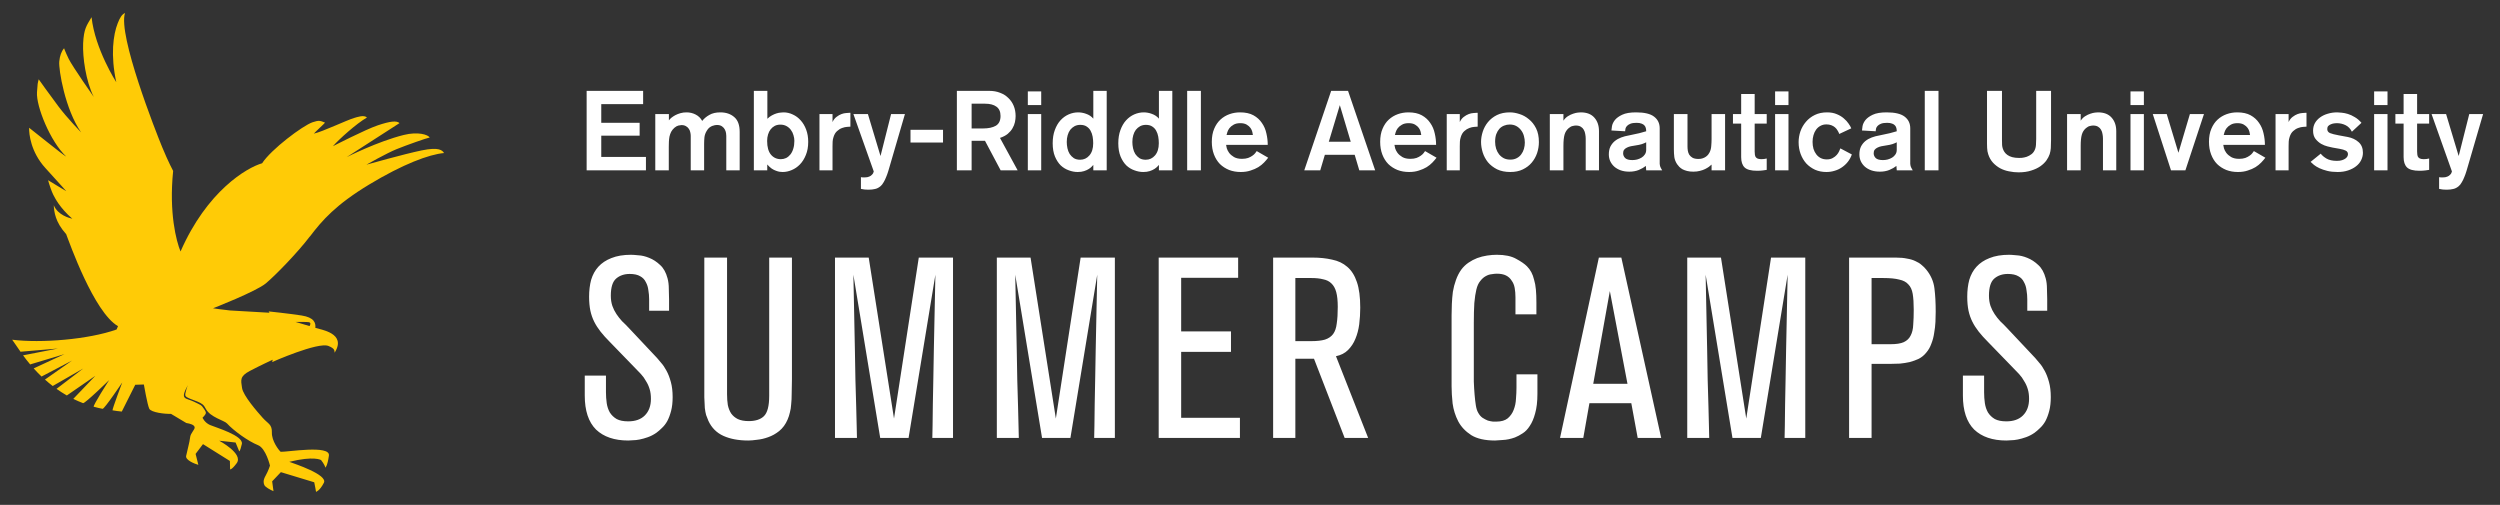 <svg width="411" height="83" viewBox="0 0 411 83" fill="none" xmlns="http://www.w3.org/2000/svg">
<rect x="0" y="0" width="411" height="83" fill="#333333" stroke="none"/>
<g clip-path="url(#clip0_1_32)">
<path d="M50.959 38.87C52.968 36.224 55.196 33.656 60.71 30.326C66.224 26.995 70.539 25.377 73 25.159C72.72 24.723 72.221 24.132 69.339 24.723C66.458 25.314 60.242 27.073 60.242 27.073C60.242 27.073 63.529 25.206 65.165 24.536C66.8 23.867 70.258 22.653 70.648 22.607C70.352 22.124 68.701 21.61 66.38 22.186C62.112 23.245 57.002 25.828 57.002 25.828L65.679 20.241C65.227 19.79 64.106 19.93 62.081 20.614C60.056 21.299 54.728 24.038 54.728 24.038C55.725 22.902 58.591 20.319 60.32 19.323C59.853 18.825 58.654 19.276 58.249 19.385C56.94 19.774 53.03 21.657 51.597 21.968C51.8 21.704 53.326 20.334 53.435 20.163C52.641 19.836 52.438 19.743 51.379 20.101C49.775 20.646 44.556 24.567 43.092 26.84C40.553 27.571 34.026 31.415 29.68 41.344C28.979 39.632 27.764 35.01 28.465 28.1C28.465 28.1 27.686 26.669 26.658 24.178C25.63 21.688 19.353 5.752 20.552 2.141C20.069 2.344 19.727 2.857 19.353 3.822C18.605 5.705 18.153 9.082 19.119 13.518C19.119 13.518 15.614 8.071 15.053 2.826C14.228 4.211 13.776 4.74 13.667 7.137C13.574 9.378 14.088 13.284 15.412 15.93C15.412 15.93 11.923 10.95 11.3 9.689C10.692 8.429 10.536 7.931 10.536 7.931C10.085 8.46 9.835 9.176 9.742 10.11C9.617 11.401 10.692 17.984 13.34 21.766C13.34 21.766 11.035 19.401 9.602 17.486C8.168 15.588 6.362 13.035 6.362 13.035C6.175 13.813 6.19 13.565 6.081 15.168C5.925 17.455 8.262 23.276 10.895 25.75C10.38 25.517 5.271 21.346 4.788 21.004C4.757 22.015 5.053 24.988 7.468 27.633C9.882 30.279 10.895 31.431 10.895 31.431C10.521 31.197 8.122 29.781 7.904 29.625C8.106 30.388 8.511 31.54 8.76 32.022C9.01 32.489 9.773 34.123 11.891 35.96C11.486 35.866 9.508 35.399 8.838 33.734C8.901 34.808 9.056 36.473 10.879 38.496C11.409 39.866 15.427 51.32 19.399 53.623C19.322 53.81 19.166 54.168 19.166 54.168C14.54 55.818 6.72 56.44 2 55.849C2.327 56.285 2.779 56.985 3.371 57.825L9.539 57.296L3.791 58.417C4.134 58.884 4.523 59.397 4.96 59.911L10.598 58.215L5.536 60.565C5.925 61 6.362 61.452 6.829 61.903L11.845 59.273L7.39 62.401C7.795 62.759 8.215 63.117 8.667 63.459L13.683 60.58L9.29 63.926C9.82 64.3 10.396 64.673 10.988 65.016L15.677 61.779L12.047 65.576C12.561 65.84 13.075 66.043 13.652 66.276C13.948 66.385 17.935 62.494 17.935 62.494C17.935 62.494 15.178 66.79 15.412 66.868C15.864 67.008 16.378 67.101 16.86 67.21C17.156 67.272 20.101 62.868 20.101 62.868C20.101 62.868 18.48 67.148 18.496 67.459C19.01 67.521 19.477 67.63 20.023 67.661L22.235 63.257L23.652 63.21C23.652 63.21 24.228 66.556 24.54 67.194C24.852 67.817 27.157 68.082 28.107 68.035L30.631 69.544C31.254 69.638 31.955 69.84 32.001 70.245C32.048 70.649 31.316 71.194 31.254 71.91C31.191 72.626 30.724 74.291 30.599 74.96C30.475 75.629 31.939 76.237 32.609 76.423L32.157 74.618L33.372 73.015L37.796 75.785L37.827 77.17C37.827 77.17 38.123 77.233 38.917 76.143C40.055 74.587 36.036 72.455 36.036 72.455L38.731 72.75L39.322 74.182C39.322 74.182 39.432 74.385 39.759 72.999C40.086 71.614 35.413 70.26 34.525 69.871C33.637 69.482 33.294 68.673 33.294 68.673C33.294 68.673 33.653 68.315 33.761 68.113C33.948 67.801 33.793 67.599 33.434 67.085C33.061 66.572 33.201 66.681 31.861 66.027C30.506 65.374 29.525 65.794 30.88 63.319C30.88 63.319 30.319 64.751 30.49 65.078C30.662 65.405 31.643 65.685 32.438 66.012C33.232 66.338 33.497 66.541 33.855 67.241C34.572 68.595 36.892 69.14 37.313 69.607C38.419 70.821 40.849 72.564 42.422 73.186C43.715 73.7 44.385 76.548 44.385 76.548C44.385 76.548 44.105 77.435 43.669 78.197C43.232 78.96 43.31 79.365 43.45 79.723C43.591 80.081 44.416 80.516 44.961 80.75L44.743 79.131L46.176 77.622L51.66 79.287C51.784 79.816 51.956 80.859 51.956 80.859C51.956 80.859 52.578 80.688 53.248 79.365C53.918 78.042 48.419 76.237 47.563 75.925C51.613 74.914 52.781 75.629 52.781 75.629C52.781 75.629 53.389 76.377 53.482 76.875C53.482 76.875 53.825 76.688 54.074 74.898C54.323 73.108 47.236 74.322 46.145 74.276C45.818 74.011 44.65 72.47 44.697 71.101C44.728 69.731 44.089 69.7 43.186 68.689C42.282 67.677 39.977 65.047 39.79 63.771C39.603 62.494 39.385 61.872 41.067 60.985C42.749 60.098 44.837 59.133 44.837 59.133L44.743 59.522C44.743 59.522 52.283 56.176 53.996 56.876C55.118 57.328 54.962 57.67 55.009 57.981C57.065 54.76 52.688 54.184 51.846 53.904C51.924 53.11 51.691 52.192 49.572 51.865C47.454 51.538 44.167 51.196 44.167 51.196L44.307 51.414C44.307 51.414 38.699 51.102 37.812 51.04C36.924 50.962 35.023 50.682 35.023 50.682C35.023 50.682 42.095 47.928 43.7 46.589C45.304 45.251 48.934 41.516 50.943 38.87M50.896 53.001C51.083 53.126 51.052 53.297 50.896 53.608L48.575 52.923C48.684 52.923 50.709 52.892 50.896 53.001Z" fill="#FFCB06"/>
</g>
<path d="M96.443 28V14.939H105.73V17.122H98.848V20.193H105.157V22.302H98.848V25.799H106.193V28H96.443ZM109.967 18.75V19.786C110.065 19.65 110.201 19.509 110.374 19.36C110.559 19.212 110.774 19.071 111.021 18.935C111.28 18.799 111.564 18.688 111.872 18.602C112.18 18.516 112.513 18.473 112.871 18.473C113.401 18.473 113.895 18.59 114.351 18.824C114.82 19.058 115.184 19.41 115.443 19.878C115.739 19.496 116.127 19.169 116.608 18.898C117.089 18.614 117.693 18.473 118.421 18.473C119.358 18.473 120.123 18.732 120.715 19.25C121.307 19.755 121.603 20.563 121.603 21.673V28H119.402V22.339C119.402 22.253 119.389 22.111 119.365 21.913C119.34 21.716 119.278 21.519 119.18 21.322C119.081 21.112 118.927 20.933 118.717 20.785C118.507 20.625 118.218 20.544 117.848 20.544C117.761 20.544 117.65 20.557 117.515 20.581C117.379 20.606 117.231 20.649 117.071 20.711C116.923 20.773 116.768 20.865 116.608 20.988C116.46 21.112 116.324 21.278 116.201 21.488C115.991 21.821 115.862 22.172 115.812 22.543C115.776 22.913 115.757 23.282 115.757 23.652V28H113.556V22.32C113.556 22.136 113.531 21.944 113.482 21.747C113.445 21.537 113.364 21.346 113.241 21.174C113.13 21.001 112.976 20.859 112.779 20.748C112.581 20.625 112.335 20.563 112.039 20.563C111.928 20.563 111.761 20.588 111.539 20.637C111.329 20.686 111.107 20.81 110.873 21.007C110.651 21.204 110.472 21.426 110.337 21.673C110.213 21.92 110.121 22.185 110.059 22.468C110.01 22.74 109.979 23.017 109.967 23.301C109.954 23.585 109.948 23.856 109.948 24.115V28H107.728V18.75H109.967ZM126.154 14.939V19.527C126.388 19.293 126.635 19.108 126.894 18.972C127.165 18.824 127.424 18.713 127.671 18.639C127.918 18.565 128.14 18.522 128.337 18.509C128.534 18.485 128.689 18.473 128.8 18.473C129.342 18.473 129.854 18.59 130.335 18.824C130.828 19.046 131.26 19.367 131.63 19.786C132.012 20.205 132.315 20.717 132.537 21.322C132.759 21.913 132.87 22.579 132.87 23.32C132.87 24.146 132.74 24.867 132.481 25.484C132.234 26.101 131.908 26.619 131.501 27.038C131.106 27.445 130.656 27.753 130.15 27.963C129.657 28.173 129.163 28.277 128.67 28.277C128.534 28.277 128.374 28.265 128.189 28.241C128.004 28.216 127.801 28.16 127.579 28.074C127.357 28 127.122 27.883 126.876 27.723C126.629 27.55 126.382 27.322 126.136 27.038V28H123.934V14.939H126.154ZM126.117 23.172C126.117 24.171 126.327 24.923 126.746 25.428C127.165 25.922 127.708 26.169 128.374 26.169C128.67 26.169 128.954 26.107 129.225 25.983C129.496 25.848 129.731 25.657 129.928 25.41C130.138 25.151 130.298 24.837 130.409 24.466C130.532 24.084 130.594 23.646 130.594 23.153C130.594 22.845 130.545 22.536 130.446 22.228C130.36 21.907 130.218 21.617 130.021 21.358C129.836 21.099 129.595 20.89 129.299 20.73C129.015 20.569 128.676 20.489 128.282 20.489C127.949 20.489 127.646 20.557 127.375 20.692C127.116 20.828 126.888 21.019 126.691 21.266C126.506 21.5 126.364 21.784 126.265 22.117C126.166 22.438 126.117 22.789 126.117 23.172ZM136.866 18.75V20.064C137.038 19.694 137.26 19.41 137.532 19.212C137.803 19.003 138.074 18.849 138.346 18.75C138.617 18.651 138.87 18.596 139.104 18.584C139.338 18.559 139.511 18.547 139.622 18.547H139.807V20.822C139.696 20.822 139.511 20.834 139.252 20.859C139.005 20.871 138.734 20.933 138.438 21.044C138.154 21.143 137.883 21.309 137.624 21.544C137.365 21.765 137.168 22.092 137.032 22.524C136.946 22.783 136.896 23.036 136.884 23.282C136.872 23.517 136.866 23.77 136.866 24.041V28H134.72V18.75H136.866ZM148.771 18.75L146.31 27.186C146.224 27.482 146.131 27.797 146.033 28.13C145.934 28.462 145.817 28.789 145.681 29.11C145.558 29.431 145.416 29.721 145.256 29.98C145.108 30.251 144.935 30.467 144.738 30.627C144.454 30.861 144.158 31.009 143.85 31.071C143.541 31.145 143.208 31.182 142.851 31.182C142.493 31.182 142.228 31.17 142.055 31.145C141.883 31.12 141.71 31.09 141.537 31.052V29.128C141.648 29.153 141.753 29.166 141.852 29.166C141.95 29.166 142.049 29.166 142.148 29.166C142.456 29.166 142.703 29.122 142.888 29.036C143.073 28.962 143.215 28.869 143.313 28.759C143.424 28.66 143.504 28.555 143.554 28.444C143.603 28.333 143.634 28.247 143.646 28.185L140.298 18.75H142.684L144.756 25.651L146.495 18.75H148.771ZM149.687 23.43V21.34H155.033V23.43H149.687ZM162.657 14.939C163.298 14.939 163.884 15.044 164.414 15.254C164.944 15.451 165.395 15.735 165.765 16.105C166.147 16.462 166.443 16.894 166.653 17.399C166.862 17.905 166.967 18.466 166.967 19.083C166.967 19.391 166.93 19.724 166.856 20.082C166.782 20.427 166.646 20.767 166.449 21.099C166.264 21.42 166.005 21.722 165.672 22.006C165.339 22.277 164.914 22.499 164.396 22.672L167.3 28H164.507L161.935 23.153H159.734V28H157.31V14.939H162.657ZM159.734 21.118H161.621C162.496 21.118 163.193 20.97 163.711 20.674C164.229 20.366 164.488 19.829 164.488 19.064C164.488 18.361 164.26 17.85 163.804 17.529C163.36 17.208 162.743 17.048 161.954 17.048H159.734V21.118ZM168.974 17.27V15.031H171.175V17.27H168.974ZM168.974 28V18.75H171.175V28H168.974ZM179.741 28V27.112C179.692 27.161 179.605 27.254 179.482 27.39C179.371 27.513 179.211 27.642 179.001 27.778C178.791 27.914 178.532 28.031 178.224 28.13C177.928 28.228 177.576 28.277 177.169 28.277C176.688 28.277 176.201 28.185 175.708 28C175.215 27.827 174.771 27.556 174.376 27.186C173.994 26.804 173.679 26.317 173.432 25.724C173.186 25.12 173.062 24.399 173.062 23.56C173.062 22.734 173.18 22.006 173.414 21.377C173.648 20.736 173.957 20.205 174.339 19.786C174.734 19.354 175.184 19.027 175.689 18.805C176.195 18.584 176.719 18.473 177.262 18.473C177.447 18.473 177.65 18.491 177.872 18.528C178.107 18.565 178.335 18.627 178.557 18.713C178.779 18.787 178.995 18.892 179.204 19.027C179.414 19.163 179.593 19.323 179.741 19.509V14.939H181.942V28H179.741ZM175.375 23.338C175.375 23.671 175.412 24.016 175.486 24.374C175.56 24.719 175.683 25.034 175.856 25.317C176.041 25.589 176.269 25.817 176.54 26.002C176.824 26.175 177.169 26.261 177.576 26.261C178.181 26.261 178.686 26.027 179.093 25.558C179.513 25.077 179.722 24.405 179.722 23.541C179.722 23.184 179.692 22.826 179.63 22.468C179.568 22.111 179.457 21.79 179.297 21.506C179.149 21.223 178.933 20.988 178.649 20.803C178.378 20.619 178.027 20.526 177.595 20.526C177.25 20.526 176.935 20.6 176.651 20.748C176.38 20.896 176.146 21.093 175.948 21.34C175.763 21.587 175.622 21.883 175.523 22.228C175.424 22.561 175.375 22.931 175.375 23.338ZM190.527 28V27.112C190.477 27.161 190.391 27.254 190.268 27.39C190.157 27.513 189.996 27.642 189.787 27.778C189.577 27.914 189.318 28.031 189.01 28.13C188.714 28.228 188.362 28.277 187.955 28.277C187.474 28.277 186.987 28.185 186.494 28C186 27.827 185.556 27.556 185.162 27.186C184.779 26.804 184.465 26.317 184.218 25.724C183.971 25.12 183.848 24.399 183.848 23.56C183.848 22.734 183.965 22.006 184.2 21.377C184.434 20.736 184.742 20.205 185.125 19.786C185.519 19.354 185.969 19.027 186.475 18.805C186.981 18.584 187.505 18.473 188.048 18.473C188.233 18.473 188.436 18.491 188.658 18.528C188.892 18.565 189.121 18.627 189.343 18.713C189.565 18.787 189.78 18.892 189.99 19.027C190.2 19.163 190.379 19.323 190.527 19.509V14.939H192.728V28H190.527ZM186.161 23.338C186.161 23.671 186.198 24.016 186.272 24.374C186.346 24.719 186.469 25.034 186.642 25.317C186.827 25.589 187.055 25.817 187.326 26.002C187.61 26.175 187.955 26.261 188.362 26.261C188.966 26.261 189.472 26.027 189.879 25.558C190.298 25.077 190.508 24.405 190.508 23.541C190.508 23.184 190.477 22.826 190.416 22.468C190.354 22.111 190.243 21.79 190.083 21.506C189.935 21.223 189.719 20.988 189.435 20.803C189.164 20.619 188.812 20.526 188.381 20.526C188.035 20.526 187.721 20.6 187.437 20.748C187.166 20.896 186.931 21.093 186.734 21.34C186.549 21.587 186.407 21.883 186.309 22.228C186.21 22.561 186.161 22.931 186.161 23.338ZM195.17 28V14.939H197.427V28H195.17ZM201.571 23.819C201.584 23.93 201.621 24.115 201.682 24.374C201.756 24.621 201.886 24.873 202.071 25.133C202.268 25.392 202.533 25.62 202.866 25.817C203.212 26.014 203.649 26.113 204.18 26.113C204.574 26.113 204.914 26.064 205.197 25.965C205.481 25.854 205.715 25.731 205.9 25.595C206.098 25.459 206.252 25.317 206.363 25.169C206.474 25.021 206.554 24.91 206.603 24.837L208.49 25.928C208.305 26.175 208.077 26.44 207.806 26.724C207.547 26.995 207.232 27.248 206.862 27.482C206.492 27.704 206.067 27.889 205.586 28.037C205.117 28.197 204.581 28.277 203.976 28.277C203.286 28.277 202.65 28.166 202.071 27.945C201.491 27.71 200.985 27.383 200.554 26.964C200.134 26.532 199.808 26.008 199.573 25.392C199.339 24.775 199.222 24.084 199.222 23.32C199.222 22.493 199.351 21.778 199.61 21.174C199.869 20.557 200.215 20.051 200.646 19.657C201.078 19.262 201.571 18.966 202.126 18.768C202.681 18.571 203.261 18.473 203.865 18.473C204.753 18.473 205.487 18.633 206.067 18.953C206.646 19.274 207.109 19.694 207.454 20.212C207.812 20.717 208.059 21.291 208.194 21.932C208.342 22.561 208.416 23.19 208.416 23.819H201.571ZM205.974 22.191C205.962 22.08 205.931 21.913 205.882 21.692C205.832 21.47 205.734 21.254 205.586 21.044C205.438 20.834 205.228 20.649 204.957 20.489C204.685 20.329 204.334 20.248 203.902 20.248C203.446 20.248 203.076 20.335 202.792 20.508C202.509 20.668 202.28 20.859 202.108 21.081C201.947 21.303 201.836 21.519 201.775 21.729C201.713 21.938 201.67 22.092 201.645 22.191H205.974ZM223.468 28L222.71 25.447H217.807L217.049 28H214.422L218.843 14.939H221.618L226.077 28H223.468ZM220.268 17.288L218.455 23.301H222.062L220.268 17.288ZM229.249 23.819C229.261 23.93 229.298 24.115 229.36 24.374C229.434 24.621 229.564 24.873 229.749 25.133C229.946 25.392 230.211 25.62 230.544 25.817C230.889 26.014 231.327 26.113 231.858 26.113C232.252 26.113 232.591 26.064 232.875 25.965C233.159 25.854 233.393 25.731 233.578 25.595C233.775 25.459 233.93 25.317 234.041 25.169C234.152 25.021 234.232 24.91 234.281 24.837L236.168 25.928C235.983 26.175 235.755 26.44 235.484 26.724C235.225 26.995 234.91 27.248 234.54 27.482C234.17 27.704 233.745 27.889 233.264 28.037C232.795 28.197 232.258 28.277 231.654 28.277C230.963 28.277 230.328 28.166 229.749 27.945C229.169 27.71 228.663 27.383 228.232 26.964C227.812 26.532 227.485 26.008 227.251 25.392C227.017 24.775 226.9 24.084 226.9 23.32C226.9 22.493 227.029 21.778 227.288 21.174C227.547 20.557 227.892 20.051 228.324 19.657C228.756 19.262 229.249 18.966 229.804 18.768C230.359 18.571 230.939 18.473 231.543 18.473C232.431 18.473 233.165 18.633 233.745 18.953C234.324 19.274 234.787 19.694 235.132 20.212C235.49 20.717 235.736 21.291 235.872 21.932C236.02 22.561 236.094 23.19 236.094 23.819H229.249ZM233.652 22.191C233.64 22.08 233.609 21.913 233.56 21.692C233.51 21.47 233.412 21.254 233.264 21.044C233.116 20.834 232.906 20.649 232.635 20.489C232.363 20.329 232.012 20.248 231.58 20.248C231.124 20.248 230.754 20.335 230.47 20.508C230.186 20.668 229.958 20.859 229.786 21.081C229.625 21.303 229.514 21.519 229.453 21.729C229.391 21.938 229.348 22.092 229.323 22.191H233.652ZM239.989 18.75V20.064C240.161 19.694 240.383 19.41 240.655 19.212C240.926 19.003 241.197 18.849 241.469 18.75C241.74 18.651 241.993 18.596 242.227 18.584C242.462 18.559 242.634 18.547 242.745 18.547H242.93V20.822C242.819 20.822 242.634 20.834 242.375 20.859C242.129 20.871 241.857 20.933 241.561 21.044C241.278 21.143 241.006 21.309 240.747 21.544C240.488 21.765 240.291 22.092 240.155 22.524C240.069 22.783 240.02 23.036 240.007 23.282C239.995 23.517 239.989 23.77 239.989 24.041V28H237.843V18.75H239.989ZM252.994 23.357C252.994 23.973 252.895 24.578 252.698 25.169C252.501 25.749 252.205 26.273 251.81 26.742C251.428 27.198 250.94 27.568 250.348 27.852C249.769 28.136 249.084 28.277 248.295 28.277C247.456 28.277 246.729 28.13 246.112 27.834C245.508 27.525 245.008 27.137 244.613 26.668C244.231 26.187 243.947 25.657 243.762 25.077C243.577 24.485 243.485 23.905 243.485 23.338C243.485 22.783 243.577 22.222 243.762 21.654C243.947 21.075 244.231 20.551 244.613 20.082C245.008 19.601 245.501 19.212 246.093 18.916C246.698 18.62 247.407 18.473 248.221 18.473C248.727 18.473 249.257 18.565 249.812 18.75C250.367 18.923 250.879 19.206 251.347 19.601C251.828 19.983 252.223 20.483 252.531 21.099C252.84 21.716 252.994 22.468 252.994 23.357ZM245.797 23.301C245.797 23.708 245.853 24.09 245.964 24.448C246.075 24.793 246.235 25.102 246.445 25.373C246.667 25.644 246.932 25.86 247.24 26.02C247.549 26.169 247.9 26.242 248.295 26.242C248.702 26.242 249.053 26.162 249.349 26.002C249.658 25.842 249.904 25.632 250.089 25.373C250.287 25.114 250.435 24.818 250.533 24.485C250.632 24.14 250.681 23.794 250.681 23.449C250.681 23.079 250.632 22.715 250.533 22.358C250.435 22 250.281 21.685 250.071 21.414C249.861 21.13 249.602 20.902 249.294 20.73C248.986 20.557 248.616 20.471 248.184 20.471C247.863 20.471 247.555 20.532 247.259 20.655C246.975 20.767 246.722 20.939 246.5 21.174C246.291 21.408 246.118 21.704 245.982 22.061C245.859 22.407 245.797 22.82 245.797 23.301ZM257.027 18.75V19.841C257.237 19.521 257.483 19.274 257.767 19.102C258.063 18.916 258.347 18.781 258.618 18.695C258.902 18.596 259.161 18.534 259.395 18.509C259.629 18.485 259.79 18.473 259.876 18.473C260.863 18.473 261.609 18.762 262.115 19.342C262.62 19.909 262.873 20.649 262.873 21.562V28H260.69V22.802C260.69 22.543 260.665 22.29 260.616 22.043C260.579 21.784 260.499 21.55 260.376 21.34C260.265 21.13 260.104 20.964 259.895 20.84C259.685 20.705 259.407 20.637 259.062 20.637C258.939 20.637 258.772 20.662 258.563 20.711C258.353 20.748 258.131 20.865 257.897 21.062C257.564 21.346 257.335 21.704 257.212 22.136C257.089 22.567 257.027 23.184 257.027 23.985V28H254.789V18.75H257.027ZM270.634 28L270.579 27.279C270.27 27.525 269.882 27.747 269.413 27.945C268.945 28.13 268.427 28.222 267.859 28.222C267.329 28.222 266.854 28.148 266.435 28C266.028 27.852 265.676 27.648 265.38 27.39C265.097 27.131 264.875 26.828 264.714 26.483C264.566 26.138 264.492 25.774 264.492 25.392C264.492 24.886 264.579 24.454 264.751 24.096C264.936 23.739 265.177 23.437 265.473 23.19C265.781 22.943 266.133 22.746 266.527 22.598C266.922 22.45 267.341 22.339 267.785 22.265C268.488 22.129 269.062 22.006 269.506 21.895C269.962 21.784 270.338 21.679 270.634 21.581C270.634 21.408 270.616 21.241 270.579 21.081C270.542 20.908 270.468 20.76 270.357 20.637C270.246 20.501 270.085 20.396 269.876 20.323C269.666 20.236 269.389 20.193 269.043 20.193C268.624 20.193 268.291 20.242 268.044 20.341C267.798 20.44 267.606 20.563 267.471 20.711C267.347 20.847 267.267 20.988 267.23 21.137C267.193 21.285 267.175 21.408 267.175 21.506V21.581L264.918 21.451C264.93 21.303 264.961 21.062 265.01 20.73C265.072 20.396 265.232 20.064 265.491 19.73C265.763 19.398 266.163 19.108 266.694 18.861C267.236 18.602 267.995 18.473 268.969 18.473C270.338 18.473 271.325 18.707 271.929 19.175C272.546 19.644 272.854 20.285 272.854 21.099V26.502C272.854 26.674 272.854 26.822 272.854 26.945C272.867 27.069 272.885 27.186 272.91 27.297C272.947 27.396 272.99 27.5 273.039 27.611C273.101 27.723 273.175 27.852 273.261 28H270.634ZM270.634 23.393C270.449 23.492 270.215 23.591 269.931 23.689C269.66 23.776 269.308 23.85 268.877 23.912C268.618 23.948 268.365 23.992 268.118 24.041C267.884 24.09 267.668 24.164 267.471 24.263C267.286 24.349 267.132 24.466 267.008 24.614C266.897 24.762 266.842 24.954 266.842 25.188C266.842 25.496 266.953 25.762 267.175 25.983C267.409 26.206 267.804 26.317 268.359 26.317C268.618 26.317 268.877 26.286 269.136 26.224C269.407 26.15 269.654 26.045 269.876 25.91C270.098 25.774 270.277 25.601 270.412 25.392C270.56 25.182 270.634 24.929 270.634 24.633V23.393ZM281.383 28V27.056C281.272 27.168 281.124 27.291 280.939 27.427C280.766 27.55 280.556 27.673 280.31 27.797C280.063 27.92 279.779 28.018 279.459 28.093C279.15 28.179 278.793 28.222 278.386 28.222C278.003 28.222 277.664 28.185 277.368 28.111C277.084 28.037 276.832 27.945 276.61 27.834C276.4 27.71 276.221 27.575 276.073 27.427C275.937 27.279 275.82 27.137 275.722 27.001C275.475 26.631 275.321 26.242 275.259 25.835C275.21 25.416 275.185 24.991 275.185 24.559V18.75H277.424V24.078C277.424 24.3 277.442 24.534 277.479 24.781C277.516 25.015 277.596 25.237 277.72 25.447C277.855 25.644 278.04 25.811 278.275 25.947C278.521 26.07 278.842 26.131 279.237 26.131C279.508 26.131 279.742 26.095 279.94 26.02C280.149 25.947 280.328 25.854 280.476 25.743C280.624 25.632 280.741 25.521 280.828 25.41C280.926 25.287 280.994 25.182 281.031 25.096C281.204 24.775 281.302 24.417 281.327 24.023C281.364 23.616 281.383 23.233 281.383 22.875V18.75H283.603V28H281.383ZM284.898 18.75H286.248V15.457H288.468V18.75H290.448V20.323H288.468V24.91C288.468 25.083 288.481 25.262 288.505 25.447C288.53 25.632 288.592 25.78 288.69 25.891C288.826 26.027 288.986 26.107 289.171 26.131C289.356 26.156 289.473 26.169 289.523 26.169C289.868 26.169 290.176 26.131 290.448 26.058V27.926C290.3 27.951 290.09 27.982 289.819 28.018C289.56 28.055 289.239 28.074 288.857 28.074C287.87 28.074 287.186 27.889 286.803 27.519C286.433 27.149 286.248 26.588 286.248 25.835V20.323H284.898V18.75ZM291.826 17.27V15.031H294.027V17.27H291.826ZM291.826 28V18.75H294.027V28H291.826ZM304.443 25.392C304.282 25.848 304.06 26.255 303.777 26.613C303.493 26.97 303.166 27.272 302.796 27.519C302.438 27.766 302.044 27.951 301.612 28.074C301.18 28.21 300.73 28.277 300.262 28.277C299.583 28.277 298.96 28.154 298.393 27.907C297.838 27.648 297.357 27.303 296.95 26.872C296.555 26.427 296.247 25.91 296.025 25.317C295.803 24.713 295.692 24.066 295.692 23.375C295.692 22.771 295.791 22.179 295.988 21.599C296.198 21.007 296.5 20.483 296.895 20.026C297.289 19.558 297.776 19.182 298.356 18.898C298.936 18.614 299.608 18.473 300.373 18.473C300.977 18.473 301.507 18.571 301.964 18.768C302.42 18.953 302.808 19.188 303.129 19.471C303.45 19.743 303.709 20.026 303.906 20.323C304.116 20.619 304.264 20.878 304.35 21.099L302.371 22.024C302.309 21.827 302.216 21.636 302.093 21.451C301.982 21.254 301.84 21.081 301.668 20.933C301.495 20.785 301.291 20.668 301.057 20.581C300.823 20.495 300.558 20.452 300.262 20.452C299.892 20.452 299.565 20.532 299.281 20.692C298.997 20.84 298.757 21.05 298.56 21.322C298.375 21.581 298.233 21.883 298.134 22.228C298.035 22.573 297.986 22.937 297.986 23.32C297.986 23.727 298.035 24.109 298.134 24.466C298.245 24.812 298.399 25.114 298.597 25.373C298.794 25.632 299.034 25.835 299.318 25.983C299.614 26.131 299.947 26.206 300.317 26.206C300.712 26.206 301.039 26.131 301.298 25.983C301.569 25.835 301.791 25.663 301.964 25.465C302.136 25.268 302.266 25.071 302.352 24.873C302.451 24.664 302.519 24.503 302.556 24.392L304.443 25.392ZM311.826 28L311.77 27.279C311.462 27.525 311.073 27.747 310.605 27.945C310.136 28.13 309.618 28.222 309.051 28.222C308.52 28.222 308.045 28.148 307.626 28C307.219 27.852 306.868 27.648 306.572 27.39C306.288 27.131 306.066 26.828 305.906 26.483C305.758 26.138 305.684 25.774 305.684 25.392C305.684 24.886 305.77 24.454 305.943 24.096C306.128 23.739 306.368 23.437 306.664 23.19C306.972 22.943 307.324 22.746 307.719 22.598C308.113 22.45 308.533 22.339 308.977 22.265C309.68 22.129 310.253 22.006 310.697 21.895C311.153 21.784 311.53 21.679 311.826 21.581C311.826 21.408 311.807 21.241 311.77 21.081C311.733 20.908 311.659 20.76 311.548 20.637C311.437 20.501 311.277 20.396 311.067 20.323C310.857 20.236 310.58 20.193 310.235 20.193C309.815 20.193 309.482 20.242 309.236 20.341C308.989 20.44 308.798 20.563 308.662 20.711C308.539 20.847 308.459 20.988 308.422 21.137C308.385 21.285 308.366 21.408 308.366 21.506V21.581L306.109 21.451C306.121 21.303 306.152 21.062 306.202 20.73C306.263 20.396 306.424 20.064 306.683 19.73C306.954 19.398 307.355 19.108 307.885 18.861C308.428 18.602 309.186 18.473 310.161 18.473C311.53 18.473 312.516 18.707 313.121 19.175C313.737 19.644 314.046 20.285 314.046 21.099V26.502C314.046 26.674 314.046 26.822 314.046 26.945C314.058 27.069 314.076 27.186 314.101 27.297C314.138 27.396 314.181 27.5 314.231 27.611C314.292 27.723 314.366 27.852 314.453 28H311.826ZM311.826 23.393C311.641 23.492 311.406 23.591 311.123 23.689C310.851 23.776 310.5 23.85 310.068 23.912C309.809 23.948 309.556 23.992 309.31 24.041C309.075 24.09 308.859 24.164 308.662 24.263C308.477 24.349 308.323 24.466 308.2 24.614C308.089 24.762 308.033 24.954 308.033 25.188C308.033 25.496 308.144 25.762 308.366 25.983C308.6 26.206 308.995 26.317 309.55 26.317C309.809 26.317 310.068 26.286 310.327 26.224C310.598 26.15 310.845 26.045 311.067 25.91C311.289 25.774 311.468 25.601 311.604 25.392C311.752 25.182 311.826 24.929 311.826 24.633V23.393ZM316.432 28V14.939H318.689V28H316.432ZM337.191 23.023C337.191 23.578 337.178 24.023 337.154 24.355C337.129 24.689 337.067 25.015 336.969 25.336C336.858 25.669 336.679 26.014 336.432 26.372C336.185 26.717 335.852 27.038 335.433 27.334C335.026 27.618 334.527 27.852 333.935 28.037C333.343 28.234 332.646 28.333 331.844 28.333C331.326 28.333 330.802 28.277 330.272 28.166C329.754 28.068 329.273 27.901 328.829 27.667C328.385 27.42 327.99 27.112 327.645 26.742C327.299 26.36 327.04 25.903 326.868 25.373C326.818 25.2 326.775 25.034 326.738 24.873C326.713 24.701 326.695 24.516 326.683 24.319C326.67 24.109 326.664 23.875 326.664 23.616C326.664 23.357 326.664 23.054 326.664 22.709V14.939H329.125V22.968C329.125 23.363 329.131 23.652 329.143 23.837C329.155 24.023 329.192 24.214 329.254 24.411C329.316 24.608 329.408 24.799 329.532 24.985C329.655 25.169 329.821 25.336 330.031 25.484C330.241 25.632 330.5 25.749 330.808 25.835C331.129 25.922 331.505 25.965 331.937 25.965C332.011 25.965 332.165 25.959 332.399 25.947C332.646 25.922 332.905 25.866 333.176 25.78C333.46 25.681 333.731 25.533 333.99 25.336C334.249 25.139 334.446 24.855 334.582 24.485C334.656 24.275 334.699 24.059 334.712 23.837C334.736 23.603 334.749 23.27 334.749 22.838V14.939H337.191V23.023ZM342.066 18.75V19.841C342.275 19.521 342.522 19.274 342.806 19.102C343.102 18.916 343.385 18.781 343.657 18.695C343.94 18.596 344.199 18.534 344.434 18.509C344.668 18.485 344.828 18.473 344.915 18.473C345.901 18.473 346.647 18.762 347.153 19.342C347.659 19.909 347.912 20.649 347.912 21.562V28H345.729V22.802C345.729 22.543 345.704 22.29 345.655 22.043C345.618 21.784 345.537 21.55 345.414 21.34C345.303 21.13 345.143 20.964 344.933 20.84C344.723 20.705 344.446 20.637 344.101 20.637C343.977 20.637 343.811 20.662 343.601 20.711C343.391 20.748 343.169 20.865 342.935 21.062C342.602 21.346 342.374 21.704 342.251 22.136C342.127 22.567 342.066 23.184 342.066 23.985V28H339.827V18.75H342.066ZM350.252 17.27V15.031H352.454V17.27H350.252ZM350.252 28V18.75H352.454V28H350.252ZM359.28 28H356.912L353.915 18.75H356.209L358.133 25.114L360.02 18.75H362.333L359.28 28ZM365.506 23.819C365.518 23.93 365.555 24.115 365.617 24.374C365.691 24.621 365.82 24.873 366.005 25.133C366.203 25.392 366.468 25.62 366.801 25.817C367.146 26.014 367.584 26.113 368.114 26.113C368.509 26.113 368.848 26.064 369.132 25.965C369.416 25.854 369.65 25.731 369.835 25.595C370.032 25.459 370.186 25.317 370.297 25.169C370.408 25.021 370.489 24.91 370.538 24.837L372.425 25.928C372.24 26.175 372.012 26.44 371.74 26.724C371.481 26.995 371.167 27.248 370.797 27.482C370.427 27.704 370.001 27.889 369.52 28.037C369.052 28.197 368.515 28.277 367.911 28.277C367.22 28.277 366.585 28.166 366.005 27.945C365.426 27.71 364.92 27.383 364.488 26.964C364.069 26.532 363.742 26.008 363.508 25.392C363.274 24.775 363.156 24.084 363.156 23.32C363.156 22.493 363.286 21.778 363.545 21.174C363.804 20.557 364.149 20.051 364.581 19.657C365.013 19.262 365.506 18.966 366.061 18.768C366.616 18.571 367.196 18.473 367.8 18.473C368.688 18.473 369.422 18.633 370.001 18.953C370.581 19.274 371.044 19.694 371.389 20.212C371.747 20.717 371.993 21.291 372.129 21.932C372.277 22.561 372.351 23.19 372.351 23.819H365.506ZM369.909 22.191C369.897 22.08 369.866 21.913 369.816 21.692C369.767 21.47 369.668 21.254 369.52 21.044C369.372 20.834 369.163 20.649 368.891 20.489C368.62 20.329 368.269 20.248 367.837 20.248C367.381 20.248 367.011 20.335 366.727 20.508C366.443 20.668 366.215 20.859 366.042 21.081C365.882 21.303 365.771 21.519 365.709 21.729C365.648 21.938 365.605 22.092 365.58 22.191H369.909ZM376.246 18.75V20.064C376.418 19.694 376.64 19.41 376.912 19.212C377.183 19.003 377.454 18.849 377.726 18.75C377.997 18.651 378.25 18.596 378.484 18.584C378.718 18.559 378.891 18.547 379.002 18.547H379.187V20.822C379.076 20.822 378.891 20.834 378.632 20.859C378.385 20.871 378.114 20.933 377.818 21.044C377.534 21.143 377.263 21.309 377.004 21.544C376.745 21.765 376.548 22.092 376.412 22.524C376.326 22.783 376.276 23.036 376.264 23.282C376.252 23.517 376.246 23.77 376.246 24.041V28H374.1V18.75H376.246ZM386.652 21.654C386.405 21.161 386.06 20.803 385.616 20.581C385.172 20.36 384.679 20.248 384.136 20.248C384.025 20.248 383.883 20.261 383.711 20.285C383.538 20.31 383.365 20.36 383.193 20.433C383.032 20.495 382.89 20.588 382.767 20.711C382.656 20.834 382.601 21.001 382.601 21.21C382.601 21.519 382.749 21.741 383.045 21.877C383.341 22 383.822 22.123 384.488 22.247L385.986 22.524C386.689 22.66 387.275 22.937 387.744 23.357C388.225 23.776 388.465 24.362 388.465 25.114C388.465 25.533 388.366 25.94 388.169 26.335C387.984 26.717 387.707 27.05 387.337 27.334C386.979 27.618 386.541 27.846 386.023 28.018C385.517 28.191 384.944 28.277 384.303 28.277C383.661 28.277 383.094 28.216 382.601 28.093C382.107 27.969 381.676 27.821 381.306 27.648C380.948 27.476 380.652 27.297 380.418 27.112C380.183 26.915 379.998 26.748 379.863 26.613L381.528 25.262C381.75 25.558 382.07 25.829 382.49 26.076C382.921 26.323 383.489 26.446 384.192 26.446C384.525 26.446 384.802 26.409 385.024 26.335C385.258 26.261 385.45 26.169 385.598 26.058C385.746 25.947 385.85 25.829 385.912 25.706C385.974 25.57 386.005 25.453 386.005 25.355C386.005 25.083 385.881 24.886 385.635 24.762C385.4 24.639 385.067 24.541 384.636 24.466L383.489 24.263C383.304 24.226 383.032 24.164 382.675 24.078C382.317 23.992 381.959 23.85 381.602 23.652C381.244 23.443 380.929 23.165 380.658 22.82C380.399 22.475 380.27 22.031 380.27 21.488C380.27 21.032 380.368 20.619 380.566 20.248C380.775 19.878 381.059 19.564 381.417 19.305C381.787 19.034 382.212 18.83 382.693 18.695C383.174 18.547 383.692 18.473 384.247 18.473C384.432 18.473 384.673 18.491 384.969 18.528C385.277 18.553 385.616 18.62 385.986 18.732C386.356 18.843 386.732 19.015 387.115 19.25C387.509 19.471 387.879 19.786 388.225 20.193L386.652 21.654ZM390.306 17.27V15.031H392.507V17.27H390.306ZM390.306 28V18.75H392.507V28H390.306ZM393.802 18.75H395.153V15.457H397.373V18.75H399.352V20.323H397.373V24.91C397.373 25.083 397.385 25.262 397.41 25.447C397.434 25.632 397.496 25.78 397.595 25.891C397.73 26.027 397.891 26.107 398.076 26.131C398.261 26.156 398.378 26.169 398.427 26.169C398.772 26.169 399.081 26.131 399.352 26.058V27.926C399.204 27.951 398.994 27.982 398.723 28.018C398.464 28.055 398.143 28.074 397.761 28.074C396.774 28.074 396.09 27.889 395.708 27.519C395.338 27.149 395.153 26.588 395.153 25.835V20.323H393.802V18.75ZM408.222 18.75L405.762 27.186C405.676 27.482 405.583 27.797 405.484 28.13C405.386 28.462 405.269 28.789 405.133 29.11C405.01 29.431 404.868 29.721 404.707 29.98C404.559 30.251 404.387 30.467 404.189 30.627C403.906 30.861 403.61 31.009 403.301 31.071C402.993 31.145 402.66 31.182 402.302 31.182C401.945 31.182 401.68 31.17 401.507 31.145C401.334 31.12 401.162 31.09 400.989 31.052V29.128C401.1 29.153 401.205 29.166 401.303 29.166C401.402 29.166 401.501 29.166 401.599 29.166C401.908 29.166 402.154 29.122 402.339 29.036C402.524 28.962 402.666 28.869 402.765 28.759C402.876 28.66 402.956 28.555 403.005 28.444C403.055 28.333 403.086 28.247 403.098 28.185L399.749 18.75H402.136L404.208 25.651L405.947 18.75H408.222Z" fill="white"/>
<path d="M106.718 51.084V49.194C106.718 48.69 106.676 48.2 106.592 47.724C106.536 47.22 106.396 46.772 106.172 46.38C105.976 45.96 105.668 45.638 105.248 45.414C104.828 45.162 104.254 45.036 103.526 45.036C102.63 45.036 101.888 45.288 101.3 45.792C100.712 46.296 100.418 47.234 100.418 48.606C100.418 49.222 100.502 49.782 100.67 50.286C100.838 50.762 101.062 51.21 101.342 51.63C101.622 52.05 101.93 52.442 102.266 52.806C102.63 53.142 102.994 53.506 103.358 53.898L108.02 58.854C108.188 59.05 108.412 59.316 108.692 59.652C109 59.988 109.294 60.422 109.574 60.954C109.854 61.458 110.092 62.074 110.288 62.802C110.484 63.502 110.582 64.328 110.582 65.28C110.582 66.148 110.498 66.904 110.33 67.548C110.162 68.192 109.952 68.752 109.7 69.228C109.448 69.676 109.154 70.054 108.818 70.362C108.51 70.67 108.202 70.936 107.894 71.16C107.446 71.468 106.984 71.706 106.508 71.874C106.032 72.042 105.584 72.168 105.164 72.252C104.744 72.336 104.366 72.378 104.03 72.378C103.694 72.406 103.442 72.42 103.274 72.42C101.006 72.42 99.242 71.818 97.982 70.614C96.75 69.382 96.134 67.52 96.134 65.028V61.752H99.62V64.482C99.62 65.098 99.662 65.7 99.746 66.288C99.83 66.848 99.998 67.352 100.25 67.8C100.53 68.248 100.908 68.612 101.384 68.892C101.86 69.144 102.49 69.27 103.274 69.27C104.45 69.27 105.36 68.948 106.004 68.304C106.676 67.632 107.012 66.722 107.012 65.574C107.012 64.958 106.942 64.426 106.802 63.978C106.662 63.502 106.466 63.068 106.214 62.676C105.99 62.256 105.71 61.864 105.374 61.5C105.038 61.136 104.66 60.744 104.24 60.324L100.25 56.208C99.662 55.62 99.158 55.06 98.738 54.528C98.318 53.996 97.968 53.45 97.688 52.89C97.408 52.33 97.198 51.728 97.058 51.084C96.918 50.412 96.848 49.642 96.848 48.774C96.848 47.766 96.96 46.842 97.184 46.002C97.436 45.162 97.828 44.448 98.36 43.86C98.92 43.244 99.634 42.768 100.502 42.432C101.398 42.068 102.476 41.886 103.736 41.886C103.988 41.886 104.394 41.914 104.954 41.97C105.514 41.998 106.102 42.138 106.718 42.39C107.362 42.642 107.964 43.034 108.524 43.566C109.084 44.07 109.49 44.798 109.742 45.75C109.882 46.254 109.952 46.828 109.952 47.472C109.98 48.088 109.994 48.662 109.994 49.194V51.084H106.718ZM130.195 42.348V62.34C130.195 63.264 130.181 64.062 130.153 64.734C130.153 65.378 130.125 65.952 130.069 66.456C130.041 66.96 129.971 67.408 129.859 67.8C129.775 68.192 129.649 68.584 129.481 68.976C129.145 69.76 128.683 70.39 128.095 70.866C127.535 71.314 126.933 71.65 126.289 71.874C125.673 72.098 125.071 72.238 124.483 72.294C123.895 72.378 123.405 72.42 123.013 72.42C121.417 72.42 120.059 72.168 118.939 71.664C117.819 71.16 116.993 70.334 116.461 69.186C116.321 68.85 116.195 68.528 116.083 68.22C115.999 67.912 115.929 67.534 115.873 67.086C115.845 66.61 115.817 66.022 115.789 65.322C115.789 64.622 115.789 63.712 115.789 62.592V42.348H119.527V64.818C119.527 65.462 119.569 66.05 119.653 66.582C119.765 67.114 119.947 67.576 120.199 67.968C120.479 68.36 120.843 68.668 121.291 68.892C121.767 69.116 122.369 69.228 123.097 69.228C124.189 69.228 125.015 68.962 125.575 68.43C126.163 67.87 126.457 66.75 126.457 65.07V42.348H130.195ZM153.274 72C153.274 71.608 153.288 70.936 153.316 69.984C153.344 69.004 153.358 67.856 153.358 66.54C153.386 65.196 153.414 63.74 153.442 62.172C153.47 60.604 153.498 59.022 153.526 57.426C153.61 53.702 153.694 49.614 153.778 45.162L149.368 72H144.706L140.296 45.162C140.38 49.726 140.464 53.898 140.548 57.678C140.576 59.274 140.604 60.87 140.632 62.466C140.688 64.034 140.73 65.476 140.758 66.792C140.786 68.108 140.814 69.228 140.842 70.152C140.87 71.076 140.884 71.692 140.884 72H137.272V42.348H142.816L146.974 68.808L151.048 42.348H156.676V72H153.274ZM179.882 72C179.882 71.608 179.896 70.936 179.924 69.984C179.952 69.004 179.966 67.856 179.966 66.54C179.994 65.196 180.022 63.74 180.05 62.172C180.078 60.604 180.106 59.022 180.134 57.426C180.218 53.702 180.302 49.614 180.386 45.162L175.976 72H171.314L166.904 45.162C166.988 49.726 167.072 53.898 167.156 57.678C167.184 59.274 167.212 60.87 167.24 62.466C167.296 64.034 167.338 65.476 167.366 66.792C167.394 68.108 167.422 69.228 167.45 70.152C167.478 71.076 167.492 71.692 167.492 72H163.88V42.348H169.424L173.582 68.808L177.656 42.348H183.284V72H179.882ZM190.488 72V42.348H203.55V45.666H194.184V54.486H202.374V57.846H194.184V68.682H203.844V72H190.488ZM221.062 72L216.022 58.98H212.956V72H209.302V42.348H215.77C216.974 42.348 218.052 42.46 219.004 42.684C219.984 42.88 220.81 43.272 221.482 43.86C222.182 44.448 222.714 45.288 223.078 46.38C223.442 47.444 223.624 48.844 223.624 50.58C223.624 51.504 223.568 52.414 223.456 53.31C223.344 54.178 223.134 54.976 222.826 55.704C222.546 56.404 222.14 57.02 221.608 57.552C221.104 58.056 220.446 58.392 219.634 58.56L224.926 72H221.062ZM212.956 56.082H215.56C216.512 56.082 217.268 55.998 217.828 55.83C218.416 55.634 218.864 55.326 219.172 54.906C219.48 54.486 219.676 53.912 219.76 53.184C219.872 52.456 219.928 51.546 219.928 50.454C219.928 49.446 219.844 48.634 219.676 48.018C219.508 47.402 219.242 46.926 218.878 46.59C218.542 46.254 218.094 46.03 217.534 45.918C217.002 45.778 216.358 45.708 215.602 45.708H212.956V56.082ZM252.753 64.734C252.753 66.022 252.627 67.1 252.375 67.968C252.151 68.808 251.857 69.494 251.493 70.026C251.157 70.558 250.765 70.964 250.317 71.244C249.897 71.524 249.477 71.748 249.057 71.916C248.357 72.168 247.685 72.308 247.041 72.336C246.425 72.392 246.005 72.42 245.781 72.42C244.129 72.42 242.827 72.126 241.875 71.538C240.923 70.922 240.209 70.166 239.733 69.27C239.257 68.346 238.949 67.366 238.809 66.33C238.697 65.294 238.641 64.356 238.641 63.516V51.84C238.641 51.28 238.655 50.664 238.683 49.992C238.711 49.32 238.767 48.648 238.851 47.976C238.963 47.304 239.131 46.66 239.355 46.044C239.579 45.4 239.873 44.826 240.237 44.322C240.573 43.874 240.965 43.496 241.413 43.188C241.861 42.88 242.337 42.628 242.841 42.432C243.373 42.236 243.919 42.096 244.479 42.012C245.039 41.928 245.571 41.886 246.075 41.886C247.419 41.886 248.483 42.11 249.267 42.558C250.051 42.978 250.639 43.384 251.031 43.776C251.311 44.056 251.549 44.378 251.745 44.742C251.941 45.106 252.095 45.526 252.207 46.002C252.347 46.45 252.445 46.982 252.501 47.598C252.557 48.214 252.585 48.928 252.585 49.74V51.672H249.141V48.858C249.141 48.326 249.099 47.822 249.015 47.346C248.931 46.87 248.763 46.464 248.511 46.128C248.287 45.764 247.979 45.484 247.587 45.288C247.195 45.092 246.691 44.994 246.075 44.994C245.851 44.994 245.571 45.022 245.235 45.078C244.899 45.106 244.563 45.218 244.227 45.414C243.919 45.582 243.625 45.848 243.345 46.212C243.065 46.548 242.855 47.01 242.715 47.598C242.575 48.158 242.463 48.9 242.379 49.824C242.323 50.748 242.295 51.84 242.295 53.1V60.534C242.295 61.234 242.295 61.962 242.295 62.718C242.323 63.474 242.365 64.188 242.421 64.86C242.477 65.532 242.547 66.134 242.631 66.666C242.715 67.17 242.841 67.562 243.009 67.842C243.205 68.206 243.443 68.486 243.723 68.682C244.031 68.878 244.325 69.032 244.605 69.144C244.913 69.228 245.193 69.284 245.445 69.312C245.697 69.312 245.879 69.312 245.991 69.312C246.803 69.312 247.433 69.13 247.881 68.766C248.329 68.374 248.651 67.912 248.847 67.38C249.071 66.82 249.197 66.218 249.225 65.574C249.281 64.902 249.309 64.3 249.309 63.768V61.542H252.753V64.734ZM269.237 72L268.187 66.288H261.299L260.291 72H256.469L262.853 42.348H266.549L273.101 72H269.237ZM264.659 47.85L261.929 63.096H267.557L264.659 47.85ZM293.385 72C293.385 71.608 293.399 70.936 293.427 69.984C293.455 69.004 293.469 67.856 293.469 66.54C293.497 65.196 293.525 63.74 293.553 62.172C293.581 60.604 293.609 59.022 293.637 57.426C293.721 53.702 293.805 49.614 293.889 45.162L289.479 72H284.817L280.407 45.162C280.491 49.726 280.575 53.898 280.659 57.678C280.687 59.274 280.715 60.87 280.743 62.466C280.799 64.034 280.841 65.476 280.869 66.792C280.897 68.108 280.925 69.228 280.953 70.152C280.981 71.076 280.995 71.692 280.995 72H277.383V42.348H282.927L287.085 68.808L291.159 42.348H296.787V72H293.385ZM311.677 42.348C312.405 42.348 313.021 42.404 313.525 42.516C314.057 42.6 314.519 42.74 314.911 42.936C315.303 43.104 315.639 43.314 315.919 43.566C316.199 43.79 316.451 44.042 316.675 44.322C317.431 45.246 317.879 46.268 318.019 47.388C318.159 48.48 318.229 49.768 318.229 51.252C318.229 51.756 318.215 52.316 318.187 52.932C318.159 53.52 318.089 54.122 317.977 54.738C317.893 55.354 317.739 55.942 317.515 56.502C317.319 57.062 317.039 57.552 316.675 57.972C316.339 58.392 315.933 58.728 315.457 58.98C314.981 59.204 314.477 59.386 313.945 59.526C313.441 59.638 312.909 59.722 312.349 59.778C311.817 59.806 311.299 59.82 310.795 59.82H307.687V72H303.991V42.348H311.677ZM307.687 56.586H310.837C311.761 56.586 312.475 56.474 312.979 56.25C313.511 55.998 313.889 55.634 314.113 55.158C314.365 54.682 314.505 54.094 314.533 53.394C314.589 52.666 314.617 51.84 314.617 50.916C314.617 49.852 314.561 48.984 314.449 48.312C314.337 47.64 314.099 47.122 313.735 46.758C313.399 46.366 312.895 46.1 312.223 45.96C311.579 45.792 310.711 45.708 309.619 45.708H307.687V56.586ZM333.285 51.084V49.194C333.285 48.69 333.243 48.2 333.159 47.724C333.103 47.22 332.963 46.772 332.739 46.38C332.543 45.96 332.235 45.638 331.815 45.414C331.395 45.162 330.821 45.036 330.093 45.036C329.197 45.036 328.455 45.288 327.867 45.792C327.279 46.296 326.985 47.234 326.985 48.606C326.985 49.222 327.069 49.782 327.237 50.286C327.405 50.762 327.629 51.21 327.909 51.63C328.189 52.05 328.497 52.442 328.833 52.806C329.197 53.142 329.561 53.506 329.925 53.898L334.587 58.854C334.755 59.05 334.979 59.316 335.259 59.652C335.567 59.988 335.861 60.422 336.141 60.954C336.421 61.458 336.659 62.074 336.855 62.802C337.051 63.502 337.149 64.328 337.149 65.28C337.149 66.148 337.065 66.904 336.897 67.548C336.729 68.192 336.519 68.752 336.267 69.228C336.015 69.676 335.721 70.054 335.385 70.362C335.077 70.67 334.769 70.936 334.461 71.16C334.013 71.468 333.551 71.706 333.075 71.874C332.599 72.042 332.151 72.168 331.731 72.252C331.311 72.336 330.933 72.378 330.597 72.378C330.261 72.406 330.009 72.42 329.841 72.42C327.573 72.42 325.809 71.818 324.549 70.614C323.317 69.382 322.701 67.52 322.701 65.028V61.752H326.187V64.482C326.187 65.098 326.229 65.7 326.313 66.288C326.397 66.848 326.565 67.352 326.817 67.8C327.097 68.248 327.475 68.612 327.951 68.892C328.427 69.144 329.057 69.27 329.841 69.27C331.017 69.27 331.927 68.948 332.571 68.304C333.243 67.632 333.579 66.722 333.579 65.574C333.579 64.958 333.509 64.426 333.369 63.978C333.229 63.502 333.033 63.068 332.781 62.676C332.557 62.256 332.277 61.864 331.941 61.5C331.605 61.136 331.227 60.744 330.807 60.324L326.817 56.208C326.229 55.62 325.725 55.06 325.305 54.528C324.885 53.996 324.535 53.45 324.255 52.89C323.975 52.33 323.765 51.728 323.625 51.084C323.485 50.412 323.415 49.642 323.415 48.774C323.415 47.766 323.527 46.842 323.751 46.002C324.003 45.162 324.395 44.448 324.927 43.86C325.487 43.244 326.201 42.768 327.069 42.432C327.965 42.068 329.043 41.886 330.303 41.886C330.555 41.886 330.961 41.914 331.521 41.97C332.081 41.998 332.669 42.138 333.285 42.39C333.929 42.642 334.531 43.034 335.091 43.566C335.651 44.07 336.057 44.798 336.309 45.75C336.449 46.254 336.519 46.828 336.519 47.472C336.547 48.088 336.561 48.662 336.561 49.194V51.084H333.285Z" fill="white"/>
<defs>
<clipPath id="clip0_1_32">
<rect width="71" height="79" fill="white" transform="translate(2 2)"/>
</clipPath>
</defs>
</svg>
